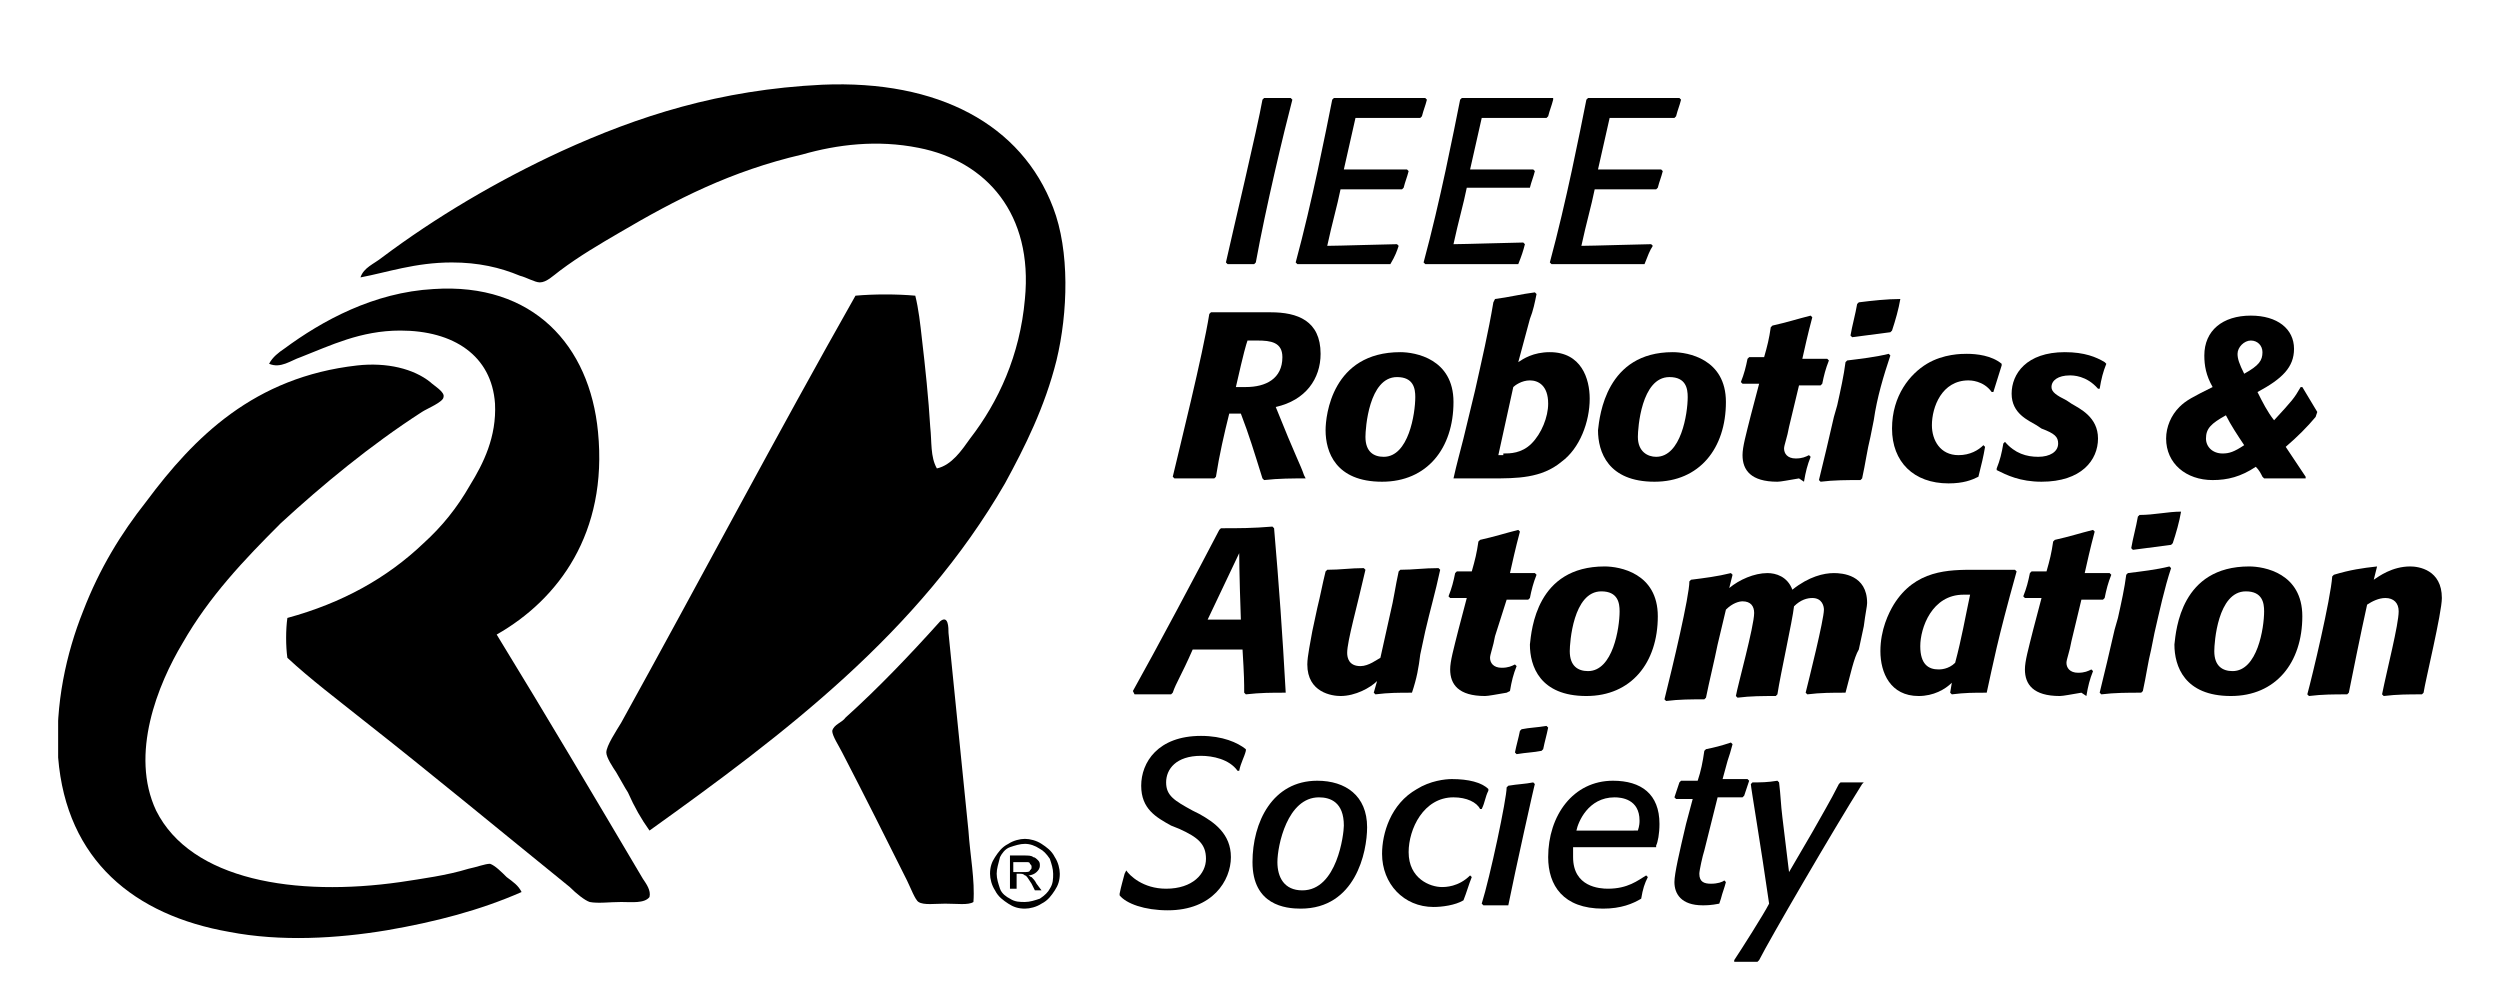 <?xml version="1.0" encoding="utf-8"?>
<!-- Generator: Adobe Illustrator 22.0.0, SVG Export Plug-In . SVG Version: 6.00 Build 0)  -->
<svg version="1.0" id="Calque_1" xmlns="http://www.w3.org/2000/svg" xmlns:xlink="http://www.w3.org/1999/xlink" x="0px" y="0px"
	 viewBox="0 0 150.5 59.3" style="enable-background:new 0 0 150.5 59.3;" xml:space="preserve">
<style type="text/css">
	.st0{clip-path:url(#SVGID_2_);}
	.st1{clip-path:url(#SVGID_4_);}
	.st2{clip-path:url(#SVGID_6_);}
	.st3{clip-path:url(#SVGID_8_);}
</style>
<g>
	<g>
		<defs>
			<rect id="SVGID_1_" x="3.5" y="5.1" width="143.6" height="52.8"/>
		</defs>
		<clipPath id="SVGID_2_">
			<use xlink:href="#SVGID_1_"  style="overflow:visible;"/>
		</clipPath>
		<path class="st0" d="M63.4,12.5c1,2.6,0.9,6.3,0.2,9.2c-0.7,2.8-1.9,5.2-3.1,7.4c-5.2,9-13.3,15.1-21.4,20.9
			c-0.5-0.7-0.9-1.4-1.3-2.3c-0.2-0.3-0.4-0.7-0.7-1.2c-0.2-0.3-0.6-0.9-0.6-1.2c0-0.4,0.6-1.3,0.9-1.8c4.7-8.5,9.4-17.4,14.1-25.7
			c1.1-0.1,2.5-0.1,3.6,0c0.2,0.8,0.3,1.7,0.4,2.6c0.2,1.7,0.4,3.6,0.5,5.3c0.1,0.9,0,1.8,0.4,2.5c0.9-0.2,1.5-1.1,2-1.8
			c1.7-2.2,3-5,3.3-8.4c0.5-5.1-2.3-8.3-6.4-9.1c-2.5-0.5-4.9-0.2-7,0.4c-4.3,1-7.6,2.7-11,4.7c-1.2,0.7-2.4,1.4-3.6,2.3
			c-0.4,0.3-0.8,0.7-1.2,0.7c-0.3,0-0.8-0.3-1.2-0.4c-1.2-0.5-2.5-0.8-4.1-0.8c-2.2,0-3.9,0.6-5.5,0.9c0.2-0.6,0.8-0.8,1.3-1.2
			c3.2-2.4,6.9-4.6,10.8-6.4c4.6-2.1,9.5-3.7,15.7-4C56.5,4.8,61.5,7.5,63.4,12.5"/>
	</g>
	<g>
		<defs>
			<rect id="SVGID_3_" x="3.5" y="1.4" width="143.6" height="56.5"/>
		</defs>
		<clipPath id="SVGID_4_">
			<use xlink:href="#SVGID_3_"  style="overflow:visible;"/>
		</clipPath>
		<path class="st1" d="M58.3,50c0.1,1.5,0.4,3,0.3,4.3c-0.3,0.2-1,0.1-1.7,0.1c-0.6,0-1.3,0.1-1.6-0.1c-0.2-0.1-0.5-0.9-0.7-1.3
			c-1.3-2.6-2.5-5-3.9-7.7c-0.2-0.4-0.6-1-0.6-1.3c0.1-0.4,0.6-0.5,0.8-0.8c2-1.8,3.9-3.8,5.7-5.8c0.5-0.4,0.5,0.4,0.5,0.7
			C57.5,42.1,57.9,46,58.3,50"/>
	</g>
	<g>
		<defs>
			<rect id="SVGID_5_" x="3.5" y="5.1" width="143.6" height="52.8"/>
		</defs>
		<clipPath id="SVGID_6_">
			<use xlink:href="#SVGID_5_"  style="overflow:visible;"/>
		</clipPath>
		<path class="st2" d="M38.7,52.9c0.2,0.3,0.5,0.7,0.4,1.1c-0.3,0.4-1.1,0.3-1.7,0.3c-0.7,0-1.4,0.1-1.9,0c-0.3-0.1-0.8-0.5-1.2-0.9
			C30.1,50,26,46.6,21.8,43.3c-1.5-1.2-3.1-2.4-4.5-3.7c-0.1-0.7-0.1-1.7,0-2.4c3.3-0.9,6-2.4,8.2-4.5c1.1-1,2-2.1,2.8-3.5
			c0.8-1.3,1.6-2.9,1.5-4.9c-0.2-2.9-2.5-4.4-5.7-4.4c-2.4,0-4.2,0.9-6,1.6c-0.6,0.2-1.2,0.7-1.9,0.4c0.2-0.4,0.6-0.7,0.9-0.9
			c2.3-1.7,5.4-3.4,9-3.6c6-0.4,9.4,3.4,9.9,8.6c0.6,6.1-2.4,10.1-6.1,12.2C32.9,43.1,35.8,48,38.7,52.9"/>
		<path class="st2" d="M30.5,52.8c0.4,0.3,0.7,0.5,0.9,0.9c-2.5,1.1-5.2,1.8-8.1,2.3c-3,0.5-6.4,0.7-9.5,0.1
			c-5.7-1-9.8-4.3-10.3-10.5C3.3,42.4,4,39.3,5,36.8c1-2.6,2.3-4.7,3.8-6.6c2.9-3.9,6.5-7.5,12.7-8.2c1.8-0.2,3.4,0.2,4.4,1
			c0.2,0.2,0.9,0.6,0.8,0.9c0,0.3-1,0.7-1.3,0.9c-3.1,2-6,4.4-8.5,6.7c-2.2,2.2-4.3,4.4-5.9,7.2c-1.5,2.5-3.2,6.7-1.6,10.1
			c2.1,4.2,8.4,5.2,14.7,4.3c1.3-0.2,2.8-0.4,4.1-0.8c0.5-0.1,1-0.3,1.3-0.3C29.8,52.1,30.2,52.5,30.5,52.8"/>
	</g>
	<g>
		<defs>
			<rect id="SVGID_7_" x="3.5" y="1.4" width="143.6" height="56.5"/>
		</defs>
		<clipPath id="SVGID_8_">
			<use xlink:href="#SVGID_7_"  style="overflow:visible;"/>
		</clipPath>
		<path class="st3" d="M61.7,50.5c0.3,0,0.7,0.1,1,0.3c0.3,0.2,0.6,0.4,0.8,0.8c0.2,0.3,0.3,0.7,0.3,1c0,0.4-0.1,0.7-0.3,1
			c-0.2,0.3-0.4,0.6-0.8,0.8c-0.3,0.2-0.7,0.3-1,0.3c-0.4,0-0.7-0.1-1-0.3c-0.3-0.2-0.6-0.4-0.8-0.8c-0.2-0.3-0.3-0.7-0.3-1
			c0-0.4,0.1-0.7,0.3-1c0.2-0.3,0.4-0.6,0.8-0.8C61,50.6,61.4,50.5,61.7,50.5 M61.7,50.8c-0.3,0-0.6,0.1-0.9,0.2
			c-0.3,0.1-0.5,0.4-0.6,0.6C60.1,52,60,52.3,60,52.6c0,0.3,0.1,0.6,0.2,0.9s0.4,0.5,0.6,0.6c0.3,0.2,0.6,0.2,0.9,0.2
			c0.3,0,0.6-0.1,0.9-0.2c0.3-0.2,0.5-0.4,0.6-0.6c0.2-0.3,0.2-0.6,0.2-0.9c0-0.3-0.1-0.6-0.2-0.9c-0.2-0.3-0.4-0.5-0.6-0.6
			C62.3,50.9,62,50.8,61.7,50.8 M60.8,53.7v-2.2h0.8c0.3,0,0.5,0,0.6,0.1c0.1,0,0.2,0.1,0.3,0.2c0.1,0.1,0.1,0.2,0.1,0.3
			c0,0.2-0.1,0.3-0.2,0.4c-0.1,0.1-0.3,0.2-0.5,0.2c0.1,0,0.1,0.1,0.2,0.1c0.1,0.1,0.2,0.2,0.3,0.4l0.3,0.4h-0.4l-0.2-0.4
			c-0.2-0.3-0.3-0.5-0.4-0.5c-0.1-0.1-0.2-0.1-0.3-0.1h-0.2v0.9H60.8z M61.2,52.5h0.4c0.2,0,0.4,0,0.4-0.1c0.1-0.1,0.1-0.1,0.1-0.2
			c0-0.1,0-0.1-0.1-0.2c0-0.1-0.1-0.1-0.2-0.1c-0.1,0-0.2,0-0.4,0h-0.4V52.5z"/>
		<path class="st3" d="M78.6,28.8c-0.8,0-1.6,0-2.5,0.1L76,28.8c-0.5-1.6-0.8-2.6-1.3-3.9c-0.2,0-0.5,0-0.7,0
			c-0.3,1.2-0.6,2.5-0.8,3.8l-0.1,0.1c-0.6,0-2.4,0-2.4,0l-0.1-0.1c0.4-1.7,1.8-7.3,2.2-9.8l0.1-0.1c0.7,0,2.5,0,3.6,0
			c1.6,0,3,0.5,3,2.5c0,1.5-0.9,2.8-2.7,3.2c1.2,3,1.5,3.5,1.7,4.1L78.6,28.8z M75,23.3c1.2,0,2.2-0.5,2.2-1.8c0-0.9-0.7-1-1.5-1
			c-0.1,0-0.2,0-0.6,0c-0.1,0.3-0.2,0.6-0.7,2.8H75z"/>
		<path class="st3" d="M84.3,21.2c0.9,0,3.2,0.4,3.2,3c0,2.8-1.6,4.8-4.3,4.8c-2.8,0-3.4-1.8-3.4-3.1C79.8,25,80.2,21.2,84.3,21.2
			 M83.3,27.5c1.5,0,1.9-2.6,1.9-3.6c0-0.5-0.1-1.2-1.1-1.2c-1.7,0-1.9,3.1-1.9,3.6C82.2,27.2,82.7,27.5,83.3,27.5"/>
		<path class="st3" d="M87.5,28.8c0.2-0.9,0.4-1.6,0.6-2.4l0.7-2.9c0.4-1.8,0.8-3.5,1.1-5.3L90,18c0.8-0.1,1.6-0.3,2.4-0.4l0.1,0.1
			c-0.1,0.5-0.2,1-0.4,1.5l-0.7,2.6c0.3-0.2,0.9-0.6,1.9-0.6c1.9,0,2.4,1.6,2.4,2.8c0,1.4-0.6,3-1.7,3.8c-1.2,1-2.7,1-4.2,1h-1
			C88.4,28.8,88,28.8,87.5,28.8L87.5,28.8z M90.5,27.3c0.4,0,1.1,0,1.7-0.6c0.6-0.6,1-1.6,1-2.4c0-1.1-0.6-1.4-1.1-1.4
			c-0.5,0-0.9,0.3-1,0.4l-0.9,4.1H90.5z"/>
		<path class="st3" d="M100.7,21.2c0.9,0,3.2,0.4,3.2,3c0,2.8-1.6,4.8-4.3,4.8c-2.8,0-3.4-1.8-3.4-3.1C96.3,25,96.7,21.2,100.7,21.2
			 M99.7,27.5c1.5,0,1.9-2.6,1.9-3.6c0-0.5-0.1-1.2-1.1-1.2c-1.7,0-1.9,3.1-1.9,3.6C98.6,27.2,99.2,27.5,99.7,27.5"/>
		<path class="st3" d="M108.3,28.8c-0.6,0.1-1.1,0.2-1.3,0.2c-1.6,0-2.1-0.7-2.1-1.6c0-0.5,0.2-1.2,0.5-2.4l0.5-1.9h-0.2
			c-0.3,0-0.5,0-0.8,0l-0.1-0.1c0.2-0.5,0.3-0.9,0.4-1.4l0.1-0.1h0.9c0.2-0.7,0.3-1.1,0.4-1.8l0.1-0.1c0.9-0.2,1.5-0.4,2.3-0.6
			l0.1,0.1c-0.1,0.4-0.2,0.7-0.6,2.5c0.5,0,0.9,0,1.5,0l0.1,0.1c-0.2,0.5-0.3,0.9-0.4,1.4l-0.1,0.1c-0.5,0-0.8,0-1.3,0l-0.6,2.5
			c-0.1,0.6-0.3,1.1-0.3,1.3c0,0.3,0.2,0.6,0.7,0.6c0.4,0,0.6-0.1,0.8-0.2l0.1,0.1c-0.2,0.5-0.3,0.9-0.4,1.5L108.3,28.8z"/>
		<path class="st3" d="M112.8,25.3l-0.2,1c-0.2,0.8-0.3,1.6-0.5,2.5l-0.1,0.1c-0.8,0-1.6,0-2.4,0.1l-0.1-0.1
			c0.3-1.2,0.6-2.5,0.9-3.8l0.2-0.7c0.2-0.9,0.4-1.8,0.5-2.6l0.1-0.1c0.8-0.1,1.7-0.2,2.5-0.4l0.1,0.1
			C113.4,22.6,113,23.9,112.8,25.3 M114.4,18c-0.1,0.6-0.3,1.3-0.5,1.9l-0.1,0.1c-0.8,0.1-1.5,0.2-2.3,0.3l-0.1-0.1
			c0.1-0.6,0.3-1.3,0.4-1.9l0.1-0.1C112.7,18.1,113.6,18,114.4,18L114.4,18z"/>
		<path class="st3" d="M119.1,28.7c-0.4,0.2-0.9,0.4-1.8,0.4c-2.1,0-3.4-1.3-3.4-3.3c0-2,1.1-3.3,2.1-3.9c1-0.6,2.1-0.6,2.4-0.6
			c0.6,0,1.5,0.1,2.1,0.6l0,0.1c-0.2,0.6-0.3,1-0.5,1.6l-0.1,0c-0.5-0.7-1.3-0.7-1.4-0.7c-1.6,0-2.2,1.6-2.2,2.7
			c0,0.9,0.5,1.8,1.6,1.8c0.7,0,1.2-0.3,1.5-0.6l0.1,0.1C119.4,27.5,119.3,27.9,119.1,28.7L119.1,28.7z"/>
		<path class="st3" d="M120.7,26.6c0.6,0.7,1.3,0.9,2,0.9c0.7,0,1.2-0.3,1.2-0.8c0-0.4-0.2-0.6-1-0.9l-0.3-0.2
			c-0.5-0.3-1.5-0.7-1.5-1.9c0-1.2,0.9-2.5,3.2-2.5c1.2,0,1.9,0.3,2.4,0.6l0.1,0.1c-0.2,0.5-0.3,0.9-0.4,1.5l-0.1,0
			c-0.7-0.8-1.5-0.8-1.7-0.8c-0.7,0-1.1,0.3-1.1,0.7c0,0.3,0.3,0.5,0.9,0.8l0.3,0.2c0.5,0.3,1.6,0.8,1.6,2.1c0,1.3-1,2.6-3.4,2.6
			c-1.3,0-2.1-0.4-2.7-0.7l0-0.1c0.2-0.5,0.3-0.9,0.4-1.5L120.7,26.6z"/>
		<path class="st3" d="M139.4,25.1c-0.5,0.6-1.1,1.2-1.8,1.8c0.4,0.6,0.8,1.2,1.2,1.8l0,0.1H138c-0.8,0-1.1,0-1.7,0l-0.1-0.1
			c-0.1-0.2-0.2-0.4-0.4-0.6c-0.9,0.6-1.7,0.8-2.6,0.8c-1.6,0-2.8-1-2.8-2.5c0-0.7,0.3-1.4,0.8-1.9c0.4-0.4,0.8-0.6,2-1.2
			c-0.4-0.7-0.5-1.3-0.5-1.9c0-1.5,1.1-2.4,2.8-2.4c1.6,0,2.6,0.8,2.6,2c0,1.1-0.7,1.8-2.2,2.6c0.3,0.6,0.6,1.2,1,1.7
			c1.1-1.2,1.2-1.3,1.6-2h0.1c0.3,0.5,0.6,1,0.9,1.5L139.4,25.1z M134,25c-0.9,0.5-1.2,0.8-1.2,1.4c0,0.5,0.4,0.9,1,0.9
			c0.4,0,0.7-0.1,1.3-0.5C134.7,26.2,134.3,25.6,134,25 M135.5,20.5c-0.4,0-0.8,0.4-0.8,0.8c0,0.3,0.1,0.6,0.4,1.2
			c0.9-0.5,1.1-0.8,1.1-1.3C136.2,20.8,135.9,20.5,135.5,20.5"/>
		<path class="st3" d="M75.5,15.9h-0.4c-0.4,0-0.7,0-1.2,0l-0.1-0.1c0.4-1.8,1.9-8.1,2.2-9.8l0.1-0.1h0.4c0.4,0,0.7,0,1.2,0L77.8,6
			c-0.5,1.9-1.6,6.5-2.2,9.8L75.5,15.9z"/>
		<path class="st3" d="M83.7,15.9h-2.9c-0.9,0-1.6,0-2.5,0l-0.2,0L78,15.8c1-3.7,1.8-7.8,2.2-9.8l0.1-0.1h0.1c0.4,0,1.1,0,1.7,0h1.6
			c0.8,0,1.5,0,2.1,0L85.9,6c-0.1,0.4-0.2,0.6-0.3,1l-0.1,0.1c-0.9,0-2,0-3.2,0c-0.2,0-0.7,0-0.7,0l-0.7,3.1c2.8,0,3.2,0,3.8,0
			l0.1,0.1c-0.1,0.4-0.2,0.6-0.3,1l-0.1,0.1c-0.5,0-2.6,0-3.7,0c-0.2,1-0.5,2-0.8,3.4c0.6,0,3.8-0.1,4.2-0.1l0.1,0.1
			C84.1,15.1,84,15.4,83.7,15.9L83.7,15.9z"/>
		<path class="st3" d="M91.4,15.9h-2.9c-0.9,0-1.6,0-2.5,0l-0.2,0l-0.1-0.1c1-3.7,1.8-7.8,2.2-9.8l0.1-0.1h0.1c0.4,0,1.1,0,1.7,0
			h1.6c0.8,0,1.5,0,2.1,0L93.5,6c-0.1,0.4-0.2,0.6-0.3,1l-0.1,0.1c-0.9,0-2,0-3.2,0c-0.2,0-0.7,0-0.7,0l-0.7,3.1c2.8,0,3.2,0,3.8,0
			l0.1,0.1c-0.1,0.4-0.2,0.6-0.3,1L92,11.3c-0.5,0-2.6,0-3.7,0c-0.2,1-0.5,2-0.8,3.4c0.6,0,3.8-0.1,4.2-0.1l0.1,0.1
			C91.7,15.1,91.6,15.4,91.4,15.9L91.4,15.9z"/>
		<path class="st3" d="M99,15.9h-2.9c-0.9,0-1.6,0-2.5,0l-0.2,0l-0.1-0.1c1-3.7,1.8-7.8,2.2-9.8l0.1-0.1h0.1c0.4,0,1.1,0,1.7,0H99
			c0.8,0,1.5,0,2.1,0l0.1,0.1c-0.1,0.4-0.2,0.6-0.3,1l-0.1,0.1c-0.9,0-2,0-3.2,0c-0.2,0-0.7,0-0.7,0l-0.7,3.1c2.8,0,3.2,0,3.8,0
			l0.1,0.1c-0.1,0.4-0.2,0.6-0.3,1l-0.1,0.1c-0.5,0-2.6,0-3.7,0c-0.2,1-0.5,2-0.8,3.4c0.6,0,3.8-0.1,4.2-0.1l0.1,0.1
			C99.3,15.1,99.2,15.4,99,15.9L99,15.9z"/>
		<path class="st3" d="M67.8,52.4c0.2,0.3,1,1.1,2.4,1.1c1.6,0,2.4-0.9,2.4-1.8c0-0.9-0.5-1.3-1.6-1.8l-0.5-0.2
			c-0.9-0.5-1.8-1-1.8-2.4c0-1.4,1-3,3.6-3c1.3,0,2.2,0.4,2.7,0.8l0,0.1c-0.1,0.4-0.3,0.7-0.4,1.2l-0.1,0c-0.5-0.7-1.5-0.9-2.2-0.9
			c-1.5,0-2.1,0.8-2.1,1.6c0,0.8,0.5,1.1,1.6,1.7l0.4,0.2c0.9,0.5,1.9,1.2,1.9,2.6c0,1.4-1.1,3.2-3.8,3.2c-1.4,0-2.5-0.4-2.9-0.9
			l0-0.1c0.1-0.5,0.2-0.8,0.3-1.2L67.8,52.4z"/>
		<path class="st3" d="M79.3,47c1.7,0,3,0.9,3,2.8c0,1.5-0.7,4.9-4,4.9c-0.9,0-2.9-0.2-2.9-2.8C75.4,49.5,76.6,47,79.3,47
			 M78.4,53.6c2.1,0,2.5-3.4,2.5-3.9c0-1.4-0.8-1.7-1.5-1.7c-1.9,0-2.5,2.9-2.5,3.9C76.9,52.8,77.3,53.6,78.4,53.6"/>
		<path class="st3" d="M88.1,54.2c-0.5,0.3-1.3,0.4-1.8,0.4c-1.8,0-3.1-1.4-3.1-3.2c0-1.2,0.5-3,2.1-3.9c0.8-0.5,1.7-0.6,2.1-0.6
			c1,0,1.8,0.2,2.2,0.6l0,0.1c-0.2,0.4-0.2,0.7-0.4,1.1l-0.1,0c-0.2-0.4-0.8-0.7-1.6-0.7c-1.8,0-2.7,1.9-2.7,3.3
			c0,1.6,1.3,2.1,2,2.1c0.2,0,1,0,1.7-0.7l0.1,0.1C88.4,53.3,88.3,53.7,88.1,54.2L88.1,54.2z"/>
		<path class="st3" d="M90.8,54.5c-0.5,0-0.9,0-1.5,0l-0.1-0.1c0.5-1.6,1.5-6.3,1.5-7l0.1-0.1c0.6-0.1,1-0.1,1.5-0.2l0.1,0.1
			C92.4,47.1,91.2,52.5,90.8,54.5L90.8,54.5z M92.8,45.2c-0.5,0.1-0.9,0.1-1.5,0.2l-0.1-0.1c0.1-0.5,0.2-0.8,0.3-1.3l0.1-0.1
			c0.5-0.1,0.9-0.1,1.5-0.2l0.1,0.1c-0.1,0.5-0.2,0.8-0.3,1.3L92.8,45.2z"/>
		<path class="st3" d="M98.8,54.1c-0.5,0.3-1.2,0.6-2.3,0.6c-2.4,0-3.3-1.4-3.3-3.1c0-2.5,1.5-4.6,3.9-4.6c1.7,0,2.8,0.8,2.8,2.6
			c0,0.6-0.1,1.1-0.2,1.3L99.7,51c-0.7,0-2.1,0-3.3,0c-0.6,0-1.1,0-1.7,0c0,0.1,0,0.3,0,0.6c0,1.8,1.6,1.9,2.1,1.9
			c1.2,0,1.8-0.5,2.3-0.8l0.1,0.1C99,53.2,98.9,53.5,98.8,54.1L98.8,54.1z M98.6,50c0.1-0.3,0.1-0.5,0.1-0.6c0-1.3-1.1-1.4-1.5-1.4
			c-1.6,0-2.2,1.5-2.3,2C94.9,50,97.7,50,98.6,50"/>
		<path class="st3" d="M103.5,54.4c-0.5,0.1-0.8,0.1-1,0.1c-1.3,0-1.7-0.7-1.7-1.4c0-0.5,0.3-1.8,0.7-3.5l0.4-1.5h-0.3
			c-0.3,0-0.5,0-0.7,0l-0.1-0.1c0.1-0.3,0.2-0.6,0.3-0.9l0.1-0.1c0.4,0,0.6,0,1,0c0.2-0.6,0.3-1.1,0.4-1.8l0.1-0.1
			c0.5-0.1,0.9-0.2,1.5-0.4l0.1,0.1c-0.1,0.4-0.2,0.7-0.3,1l-0.3,1.1c0.6,0,1,0,1.5,0l0.1,0.1c-0.1,0.3-0.2,0.6-0.3,0.9l-0.1,0.1
			c-0.5,0-0.9,0-1.5,0l-0.8,3.2c-0.1,0.3-0.3,1.2-0.3,1.4c0,0.5,0.3,0.6,0.7,0.6c0.4,0,0.7-0.1,0.8-0.2l0.1,0.1
			c-0.1,0.4-0.2,0.6-0.3,1L103.5,54.4z"/>
		<path class="st3" d="M112.1,47.2c-1.7,2.7-5.6,9.4-6.2,10.6l-0.1,0.1h-0.6c-0.3,0-0.5,0-0.8,0l0-0.1c0.4-0.6,1.8-2.8,2.1-3.4
			c-0.5-3.5-1.1-7-1.1-7.2l0.1-0.1c0.5,0,0.9,0,1.5-0.1l0.1,0.1c0.1,0.8,0.1,1.3,0.2,2.1l0.4,3.3l1.4-2.4c0.5-0.9,1.1-1.9,1.6-2.9
			l0.1-0.1c0.2,0,0.3,0,0.5,0c0.3,0,0.6,0,0.9,0L112.1,47.2z"/>
		<path class="st3" d="M77.4,41.7c-0.9,0-1.5,0-2.4,0.1l-0.1-0.1c0-0.6,0-1-0.1-2.6h-0.3c-0.3,0-0.9,0-1.5,0h-1.2
			c-0.7,1.6-1,2-1.2,2.6l-0.1,0.1H70c-0.6,0-1.1,0-1.7,0l-0.1-0.2c1.4-2.5,3.9-7.2,5.2-9.7l0.1-0.1c1.1,0,1.9,0,3.1-0.1l0.1,0.1
			C77,35.3,77.2,38.1,77.4,41.7L77.4,41.7z M72.7,37.3c0.3,0,0.5,0,0.7,0h0.3c0.4,0,0.8,0,1,0c-0.1-2.8-0.1-4-0.1-4L72.7,37.3z"/>
		<path class="st3" d="M85,41.7c-0.8,0-1.4,0-2.2,0.1l-0.1-0.1l0.2-0.7c-0.4,0.4-1.3,0.9-2.2,0.9c-0.5,0-2-0.2-2-1.9
			c0-0.5,0.2-1.4,0.3-2l0.3-1.4c0.2-0.8,0.3-1.4,0.5-2.2l0.1-0.1c0.8,0,1.4-0.1,2.2-0.1l0.1,0.1c-0.5,2.2-1.1,4.3-1.1,5
			c0,0.3,0.1,0.8,0.8,0.8c0.5,0,1-0.4,1.2-0.5l0.6-2.7c0.2-0.8,0.3-1.6,0.5-2.5l0.1-0.1c0.8,0,1.4-0.1,2.3-0.1l0.1,0.1
			c-0.3,1.4-0.6,2.4-0.9,3.7l-0.3,1.4C85.4,40.2,85.3,40.8,85,41.7L85,41.7z"/>
		<path class="st3" d="M90.7,41.7c-0.6,0.1-1.1,0.2-1.3,0.2c-1.6,0-2.1-0.7-2.1-1.6c0-0.5,0.2-1.2,0.5-2.4l0.5-1.9h-0.2
			c-0.3,0-0.5,0-0.8,0l-0.1-0.1c0.2-0.5,0.3-0.9,0.4-1.4l0.1-0.1h0.9c0.2-0.7,0.3-1.1,0.4-1.8l0.1-0.1c0.9-0.2,1.5-0.4,2.3-0.6
			l0.1,0.1c-0.1,0.4-0.2,0.7-0.6,2.5c0.5,0,0.9,0,1.5,0l0.1,0.1c-0.2,0.5-0.3,0.9-0.4,1.4l-0.1,0.1c-0.5,0-0.8,0-1.3,0L90,38.3
			c-0.1,0.6-0.3,1.1-0.3,1.3c0,0.3,0.2,0.6,0.7,0.6c0.4,0,0.6-0.1,0.8-0.2l0.1,0.1c-0.2,0.5-0.3,0.9-0.4,1.5L90.7,41.7z"/>
		<path class="st3" d="M96.6,34.1c0.9,0,3.2,0.4,3.2,3c0,2.8-1.6,4.8-4.3,4.8c-2.8,0-3.4-1.8-3.4-3.1C92.2,37.9,92.5,34.1,96.6,34.1
			 M95.6,40.4c1.5,0,1.9-2.6,1.9-3.6c0-0.5-0.1-1.2-1.1-1.2c-1.7,0-1.9,3.1-1.9,3.6C94.5,40.1,95,40.4,95.6,40.4"/>
		<path class="st3" d="M111.1,41.7c-0.8,0-1.5,0-2.3,0.1l-0.1-0.1c0.2-0.8,1.1-4.4,1.1-5c0-0.2-0.1-0.7-0.7-0.7
			c-0.3,0-0.7,0.1-1.1,0.5c-0.1,0.9-0.8,4-1,5.3l-0.1,0.1c-0.8,0-1.5,0-2.3,0.1l-0.1-0.1c0.1-0.6,1.1-4.2,1.1-5
			c0-0.4-0.2-0.7-0.7-0.7c-0.2,0-0.6,0.1-1,0.5l-0.5,2.1c-0.2,1-0.5,2.2-0.7,3.2l-0.1,0.1c-0.8,0-1.5,0-2.3,0.1l-0.1-0.1
			c0.5-2,1.5-6.2,1.5-7.1l0.1-0.1c0.8-0.1,1.6-0.2,2.4-0.4l0.1,0.1l-0.2,0.8c0.6-0.5,1.5-0.9,2.3-0.9c0.5,0,1.2,0.2,1.5,1
			c1-0.8,1.9-1,2.5-1c0.5,0,2,0.1,2,1.8c0,0.2-0.1,0.6-0.2,1.4l-0.3,1.4C111.6,39.6,111.4,40.6,111.1,41.7L111.1,41.7z"/>
		<path class="st3" d="M119.6,41.7c-0.8,0-1.3,0-2.1,0.1l-0.1-0.1l0.1-0.6c-0.4,0.4-1.1,0.8-2,0.8c-1.7,0-2.3-1.4-2.3-2.7
			c0-1.3,0.5-2.3,0.8-2.8c1.3-2.1,3.3-2.1,4.9-2.1h2.4l0.1,0.1C120.2,38.7,120,39.9,119.6,41.7L119.6,41.7z M118.6,35.8
			c-0.1,0-0.2,0-0.4,0c-1.9,0-2.6,2-2.6,3.1c0,1.1,0.5,1.4,1.1,1.4c0.1,0,0.6,0,1-0.4C118.1,38.4,118.3,37.2,118.6,35.8"/>
		<path class="st3" d="M125.3,41.7c-0.6,0.1-1.1,0.2-1.3,0.2c-1.6,0-2.1-0.7-2.1-1.6c0-0.5,0.2-1.2,0.5-2.4l0.5-1.9h-0.2
			c-0.3,0-0.5,0-0.8,0l-0.1-0.1c0.2-0.5,0.3-0.9,0.4-1.4l0.1-0.1h0.9c0.2-0.7,0.3-1.1,0.4-1.8l0.1-0.1c0.9-0.2,1.5-0.4,2.3-0.6
			l0.1,0.1c-0.1,0.4-0.2,0.7-0.6,2.5c0.5,0,0.9,0,1.5,0l0.1,0.1c-0.2,0.5-0.3,0.9-0.4,1.4l-0.1,0.1c-0.5,0-0.8,0-1.3,0l-0.6,2.5
			c-0.1,0.6-0.3,1.1-0.3,1.3c0,0.3,0.2,0.6,0.7,0.6c0.4,0,0.6-0.1,0.8-0.2l0.1,0.1c-0.2,0.5-0.3,0.9-0.4,1.5L125.3,41.7z"/>
		<path class="st3" d="M129.7,38.1l-0.2,1c-0.2,0.8-0.3,1.6-0.5,2.5l-0.1,0.1c-0.8,0-1.6,0-2.4,0.1l-0.1-0.1
			c0.3-1.2,0.6-2.5,0.9-3.8l0.2-0.7c0.2-0.9,0.4-1.8,0.5-2.6l0.1-0.1c0.8-0.1,1.7-0.2,2.5-0.4l0.1,0.1
			C130.3,35.4,130,36.8,129.7,38.1 M131.3,30.8c-0.1,0.6-0.3,1.3-0.5,1.9l-0.1,0.1c-0.8,0.1-1.5,0.2-2.3,0.3l-0.1-0.1
			c0.1-0.6,0.3-1.3,0.4-1.9l0.1-0.1C129.7,31,130.5,30.8,131.3,30.8L131.3,30.8z"/>
		<path class="st3" d="M135.4,34.1c0.9,0,3.2,0.4,3.2,3c0,2.8-1.6,4.8-4.3,4.8c-2.8,0-3.4-1.8-3.4-3.1
			C131,37.9,131.3,34.1,135.4,34.1 M134.4,40.4c1.5,0,1.9-2.6,1.9-3.6c0-0.5-0.1-1.2-1.1-1.2c-1.7,0-1.9,3.1-1.9,3.6
			C133.3,40.1,133.8,40.4,134.4,40.4"/>
		<path class="st3" d="M143.1,34.1l-0.2,0.8c0.3-0.2,1.1-0.8,2.2-0.8c0.5,0,1.9,0.2,1.9,1.9c0,0.9-1,5-1.1,5.7l-0.1,0.1
			c-0.8,0-1.5,0-2.3,0.1l-0.1-0.1c0.3-1.5,1-4.2,1-5c0-0.5-0.3-0.8-0.8-0.8c-0.4,0-0.8,0.2-1.1,0.4c-0.4,1.8-0.9,4.3-1.1,5.3
			l-0.1,0.1c-0.8,0-1.5,0-2.3,0.1l-0.1-0.1c0.3-1.1,1.4-5.7,1.5-7.1l0.1-0.1C141.5,34.3,142.2,34.2,143.1,34.1L143.1,34.1z"/>
	</g>
</g>
</svg>
